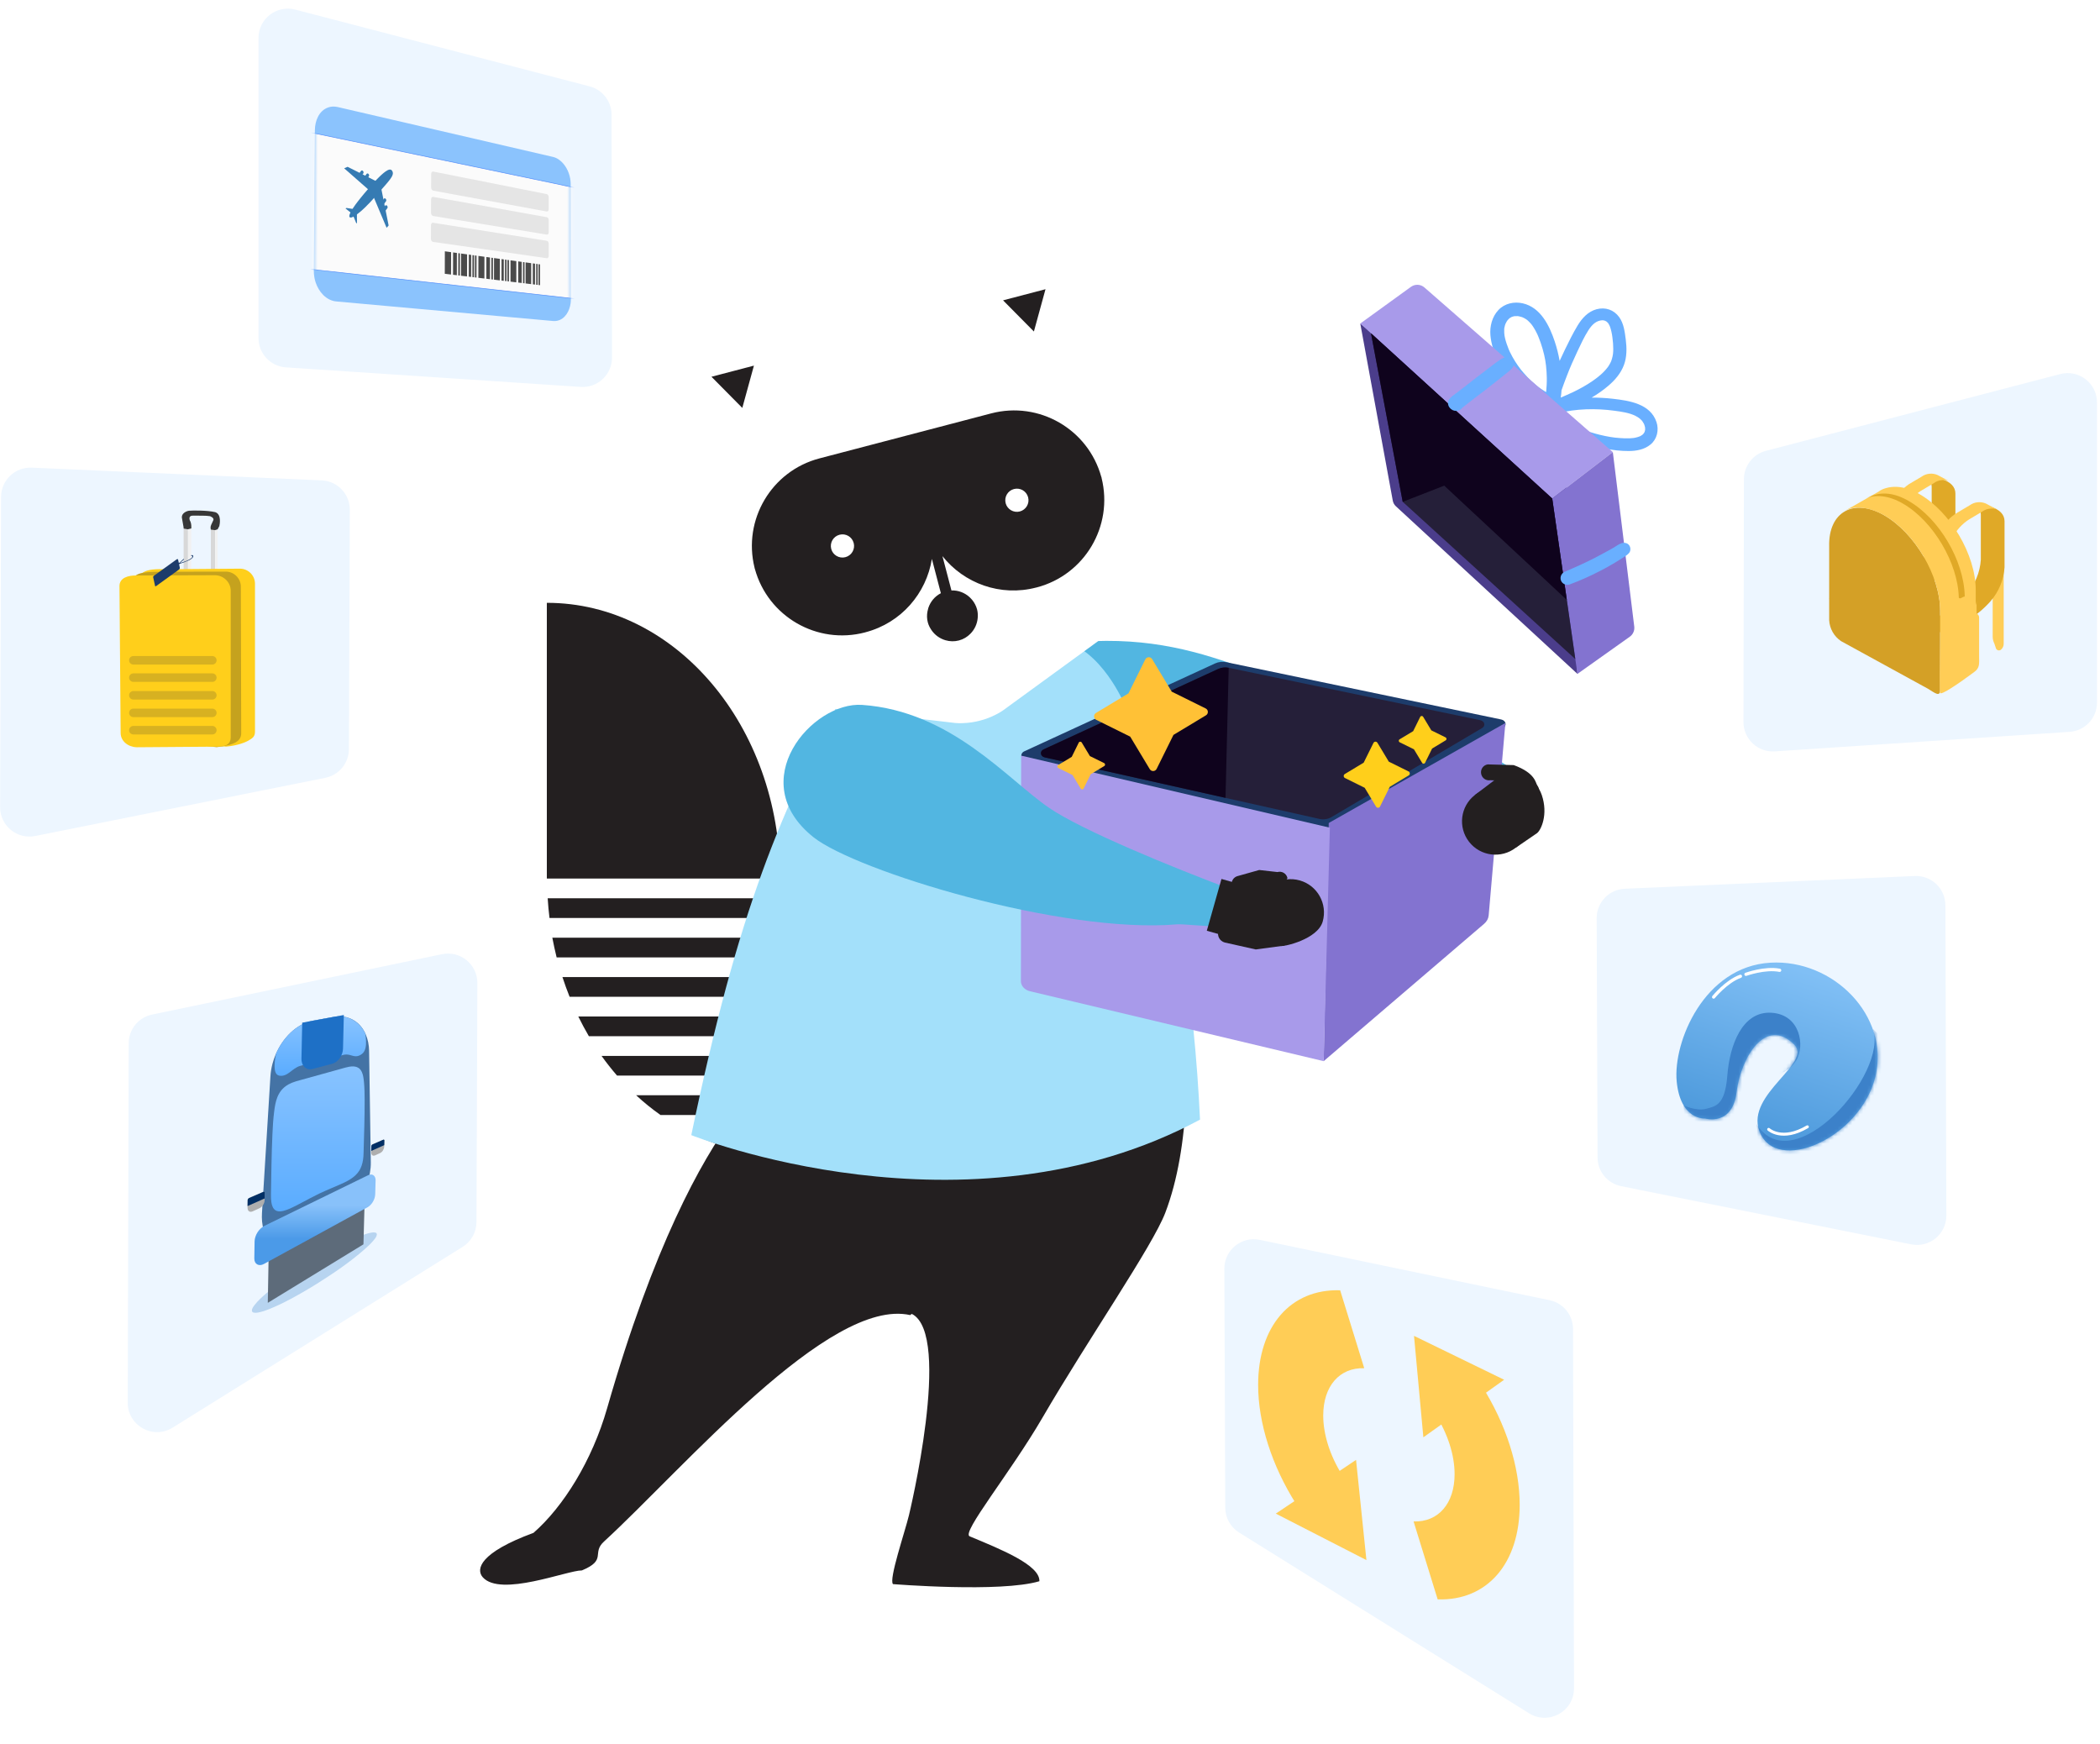 <svg width="572" height="475" viewBox="0 0 572 475" fill="none" xmlns="http://www.w3.org/2000/svg">
<path d="M365.111 191.851H362.697V194.265H365.111V191.851Z" fill="#FFBEBE"/>
<path d="M296.618 205.299C296.618 205.299 380.451 209.64 385.248 208.591C386.318 206.662 417.549 213.244 417.549 213.244C417.549 213.244 393.03 195.817 380.427 194.24C346.67 190.016 330.131 170.977 290.772 175.134L296.618 205.299Z" fill="#52B6E1"/>
<path d="M212.495 314.398C177.398 314.398 148.95 280.767 148.95 239.28H212.495V314.398Z" fill="white"/>
<path d="M148.947 164.181C184.05 164.181 212.493 197.814 212.493 239.28H148.947V164.181Z" fill="#231F20"/>
<path d="M149.179 244.653C149.29 246.465 149.457 248.248 149.673 250.02H212.495V244.653H149.179ZM212.495 255.38H150.442C150.79 257.193 151.178 258.98 151.615 260.753H212.495V255.38ZM212.495 309.032H189.01C196.279 312.466 204.193 314.398 212.495 314.398V309.032ZM212.495 298.302H173.273C175.382 300.266 177.598 302.042 179.903 303.672H212.495V298.302ZM212.495 287.579H163.849C165.18 289.448 166.588 291.223 168.07 292.943H212.495V287.579ZM212.495 266.107H153.198C153.796 267.941 154.447 269.728 155.149 271.485H212.495V266.107ZM212.495 276.851H157.517C158.428 278.686 159.374 280.48 160.395 282.214H212.495V276.851Z" fill="#231F20"/>
<path d="M199.597 303.258C197.728 250.543 216.071 216.739 235.933 183.468C235.933 183.468 236.763 175.224 247.896 174.253L267.097 173.239L286.313 174.253C298.488 174.051 304.628 190.962 304.628 190.962C318.802 229.662 330.844 294.927 317.423 330.247C313.949 339.388 296.324 364.833 283.93 386.142C275.176 401.192 261.793 417.46 264.116 418.425C272.604 421.959 283.297 426.248 283.112 430.654C272.55 433.809 243.242 431.442 243.242 431.442C242.005 430.312 246.502 417.17 247.587 412.664C247.587 412.664 259.484 363.504 248.386 357.859C248.065 357.946 248.03 358.195 247.895 358.165C225.816 353.269 186.111 400.044 164.497 419.867C161.059 423.02 165.424 424.834 158.5 427.712C154.543 427.675 136.327 435.06 131.488 429.563C129.595 427.414 130.581 422.9 145.311 417.484C153.47 410.363 161.297 397.752 165.349 383.61C178.041 339.318 190.939 316.23 199.712 304.305C199.635 303.92 199.597 303.571 199.597 303.258Z" fill="#231F20"/>
<path d="M188.295 309.159C201.086 247.82 212.426 221.008 231.778 185.102C231.778 185.102 241.1 175.324 252.232 174.353L267.098 173.239L286.315 174.253C298.489 174.051 305.888 190.962 305.888 190.962C320.061 229.662 325.432 273.847 326.859 304.939C263.106 339.168 188.295 309.159 188.295 309.159Z" fill="#A3E0FA"/>
<path d="M216.505 191.627L217.954 191.951L259.94 196.881C259.94 196.881 260.449 196.952 261.295 196.966H261.539C261.748 196.957 261.973 196.959 262.209 196.95C263.942 196.901 265.537 196.639 266.943 196.265C268.365 195.898 269.888 195.343 271.422 194.537C271.632 194.428 271.825 194.316 272.011 194.222L272.218 194.104C272.955 193.676 273.363 193.364 273.363 193.364L307.534 168.48L308.636 167.487C318.142 159.567 322.783 146.752 319.487 134.172C318.459 130.249 316.734 126.669 314.482 123.546L285.827 94.541L292.145 71.486L183.812 99.871L200.612 116.87L189.863 156.198C189.432 160.024 189.694 163.987 190.722 167.91C194.018 180.491 204.348 189.384 216.505 191.627Z" fill="white"/>
<path d="M273.215 81.799L281.614 90.287L284.774 78.77L273.215 81.799Z" fill="#231F20"/>
<path d="M193.789 102.61L202.189 111.098L205.353 99.581L193.789 102.61Z" fill="#231F20"/>
<path d="M205.516 154.636L205.529 154.633C202.282 141.567 210.126 128.272 223.197 124.847L269.97 112.592C283.041 109.167 296.389 116.91 299.972 129.887L299.99 129.883L300.027 130.044L300.074 130.204L300.056 130.208C303.297 143.275 295.46 156.562 282.389 159.987L282.269 160.01L282.257 160.013C272.492 162.572 262.593 158.891 256.704 151.468L259.152 160.808C261.015 160.74 262.767 161.433 264.101 162.641C264.336 162.87 264.562 163.105 264.768 163.347C265.383 164.094 265.864 164.969 266.135 165.967C266.341 166.756 266.372 167.525 266.311 168.285C266.172 169.929 265.467 171.441 264.322 172.6C263.483 173.455 262.43 174.108 261.189 174.433C259.933 174.763 258.696 174.71 257.538 174.377C255.978 173.927 254.622 172.955 253.7 171.589C253.273 170.958 252.92 170.272 252.713 169.484C252.451 168.483 252.446 167.484 252.627 166.527C252.685 166.218 252.761 165.902 252.855 165.587C253.421 163.882 254.613 162.417 256.274 161.562L253.827 152.222C252.325 161.582 245.504 169.642 235.739 172.201L235.732 172.203L235.618 172.242C222.544 175.667 209.19 167.932 205.614 154.954L205.6 154.957L205.571 154.793L205.516 154.636Z" fill="#231F20"/>
<path d="M226.41 149.505C226.849 151.181 228.593 152.188 230.267 151.75C231.963 151.306 232.972 149.576 232.533 147.901C232.086 146.193 230.362 145.197 228.666 145.641C226.993 146.08 225.962 147.797 226.41 149.505Z" fill="white"/>
<path d="M273.924 137.055C274.363 138.731 276.103 139.74 277.775 139.301C279.474 138.857 280.482 137.128 280.043 135.452C279.595 133.744 277.873 132.748 276.174 133.193C274.502 133.631 273.477 135.347 273.924 137.055Z" fill="white"/>
<path d="M408.905 195.956L334.048 180.356C333.004 180.138 331.899 180.259 330.959 180.692L278.995 204.625C277.76 205.193 277.986 206.713 279.35 207.02L361.046 225.311C362.269 225.584 363.577 225.39 364.608 224.781L409.437 198.277C410.529 197.632 410.207 196.228 408.905 195.956Z" fill="#1D3C6B"/>
<path d="M403.216 196.156L334.671 181.872C333.716 181.673 332.704 181.782 331.844 182.179L284.261 204.094C283.13 204.615 283.337 206.007 284.586 206.287L359.393 223.036C360.513 223.286 361.71 223.108 362.654 222.55L403.704 198.282C404.703 197.691 404.408 196.405 403.216 196.156Z" fill="#251F39"/>
<path d="M334.673 181.872C333.718 181.673 332.706 181.782 331.846 182.179L284.263 204.094C283.132 204.615 283.339 206.007 284.589 206.287L333.808 217.307L334.673 181.872Z" fill="#0F031D"/>
<g filter="url(#filter0_d_12589_32068)">
<path d="M354 242C354 240.687 353.741 239.386 353.239 238.173C352.736 236.96 352 235.858 351.071 234.929C350.142 234 349.04 233.264 347.827 232.761C346.614 232.259 345.313 232 344 232C342.687 232 341.386 232.259 340.173 232.761C338.96 233.264 337.858 234 336.929 234.929C336 235.858 335.264 236.96 334.761 238.173C334.259 239.386 334 240.687 334 242L344 242H354Z" fill="#D9D9D9"/>
</g>
<path d="M360.539 289.015L404.256 251.598C404.976 250.982 405.412 250.176 405.486 249.321L410.041 196.904L361.923 224.151L360.539 289.015Z" fill="#8373D0"/>
<path d="M278.142 205.802L278.076 267.234C278.076 268.505 279.092 269.622 280.57 269.974L360.545 289.015L362.231 225.426L278.142 205.802Z" fill="#A89AEA"/>
<path fill-rule="evenodd" clip-rule="evenodd" d="M234.816 191.983C259.094 193.668 274.352 212.229 285.752 220.022C294.861 226.253 319.861 236.424 335.013 242.108L332.122 252.333C327.975 252.295 322.005 251.63 320.71 251.743C289.129 254.457 233.095 237.152 221.625 228.058C202.378 212.798 221.243 191.04 234.816 191.983Z" fill="#52B6E1"/>
<path fill-rule="evenodd" clip-rule="evenodd" d="M333.554 254.868L337.547 240.761L332.706 239.391L328.713 253.497L333.554 254.868Z" fill="#231F20"/>
<path d="M354.03 239.789C349.193 238.425 344.18 241.239 342.811 246.061C341.443 250.89 344.03 256.279 348.846 257.642C349.697 257.882 358.91 255.819 360.279 250.998C361.648 246.167 358.841 241.15 354.03 239.789Z" fill="#231F20"/>
<path d="M338.518 239.206C337.203 238.841 335.825 239.615 335.456 240.926L331.861 253.631C331.481 254.937 332.249 256.317 333.566 256.689L342.05 258.59L349.877 257.533L352.813 245.827C353.189 244.51 353.503 243.438 353.503 243.438L338.518 239.206Z" fill="#231F20"/>
<path d="M335.547 241.317C335.874 242.48 337.087 243.155 338.248 242.833L344.921 242.183C344.921 242.183 350.979 240.183 350.65 239.023C350.33 237.857 349.127 237.175 347.957 237.51L342.986 236.949L337.067 238.614C336.265 238.844 335.691 239.494 335.52 240.257C335.444 240.591 335.45 240.954 335.547 241.317Z" fill="#231F20"/>
<path d="M401.716 216.535C405.684 213.451 411.389 214.172 414.471 218.125C417.555 222.085 416.845 227.788 412.895 230.862C408.934 233.937 403.224 233.223 400.144 229.271C397.057 225.31 397.771 219.606 401.716 216.535Z" fill="#231F20"/>
<path d="M411.674 208.994C412.769 207.72 418.462 212.119 419.956 216.535C421.752 221.846 419.748 226.064 418.669 226.904L412.895 230.862C412.895 230.862 412.206 229.983 411.368 228.905L403.254 218.488C402.41 217.41 401.716 216.535 401.716 216.535L411.674 208.994Z" fill="#231F20"/>
<path d="M419.146 214.85C419.349 216.041 415.067 212.585 413.879 212.791L405.949 212.497C404.755 212.708 403.628 211.898 403.428 210.708C403.218 209.518 404.012 208.385 405.212 208.188L412.308 208.378C418.301 210.561 418.235 213.265 418.716 213.881C418.928 214.151 419.078 214.481 419.146 214.85Z" fill="#231F20"/>
<path d="M409.718 89.689C409.718 89.67 409.729 89.518 409.729 89.476C409.738 89.419 409.746 89.362 409.756 89.305C409.798 89.071 409.854 88.838 409.922 88.609C409.941 88.544 410.058 88.226 410.055 88.215C410.152 87.999 410.26 87.79 410.381 87.587C410.414 87.531 410.591 87.286 410.609 87.25C410.722 87.115 410.838 86.983 410.964 86.86C410.98 86.845 411.063 86.77 411.114 86.722C411.172 86.68 411.257 86.615 411.275 86.603C411.399 86.52 411.528 86.447 411.657 86.374C411.661 86.371 411.708 86.35 411.75 86.33C411.816 86.307 411.933 86.264 411.957 86.256C412.069 86.22 412.182 86.188 412.297 86.16C412.352 86.147 412.408 86.135 412.462 86.124C412.507 86.117 412.568 86.108 412.595 86.107C412.834 86.1 413.07 86.091 413.309 86.095C413.359 86.096 413.407 86.099 413.436 86.1C413.529 86.113 413.622 86.128 413.715 86.146C413.952 86.193 414.189 86.253 414.42 86.325C414.508 86.353 414.594 86.383 414.68 86.413C414.699 86.42 414.705 86.421 414.717 86.425C414.728 86.431 414.733 86.433 414.749 86.44C414.943 86.529 415.134 86.623 415.321 86.728C415.453 86.803 415.582 86.883 415.709 86.966C415.727 86.976 415.83 87.049 415.89 87.092C415.933 87.128 416.004 87.186 416.003 87.184C416.097 87.269 416.195 87.35 416.287 87.435C416.473 87.607 416.651 87.785 416.822 87.972C416.887 88.041 416.949 88.112 417.011 88.184C417.025 88.2 417.119 88.314 417.166 88.372C417.215 88.44 417.364 88.64 417.361 88.637C417.435 88.741 417.507 88.846 417.577 88.951C417.7 89.137 417.819 89.326 417.933 89.518C418.18 89.93 418.404 90.355 418.614 90.788C418.67 90.903 418.724 91.019 418.779 91.135C418.798 91.177 418.813 91.209 418.827 91.236C418.93 91.472 419.028 91.712 419.123 91.951C419.311 92.42 419.488 92.894 419.654 93.372C420.02 94.43 420.333 95.508 420.591 96.598C421.05 98.538 421.263 100.535 421.318 102.858C421.348 104.195 421.254 105.519 421.143 106.792C420.971 106.689 420.796 106.595 420.626 106.489C420.192 106.216 419.767 105.931 419.349 105.633C419.31 105.605 418.83 105.244 419.2 105.528C419.128 105.473 419.056 105.417 418.985 105.363C418.77 105.197 418.559 105.028 418.349 104.854C417.559 104.203 416.807 103.503 416.098 102.764C415.743 102.393 415.399 102.013 415.067 101.622C414.89 101.416 414.716 101.209 414.54 101.002C414.452 100.896 414.364 100.787 414.275 100.681C413.138 99.221 412.143 97.655 411.334 95.99C411.268 95.855 411.209 95.716 411.141 95.582C411.135 95.57 411.132 95.564 411.127 95.555C411.043 95.364 410.962 95.17 410.883 94.976C410.706 94.537 410.541 94.093 410.391 93.644C410.036 92.591 409.785 91.645 409.726 90.683C409.705 90.35 409.717 90.022 409.718 89.689ZM430.644 116.726C428.228 115.643 426.003 114.263 423.992 112.591C424.102 112.584 424.213 112.566 424.322 112.539C429.274 111.306 434.638 111.177 439.683 111.858C441.639 112.122 443.809 112.414 445.499 113.279C445.906 113.487 446.335 113.745 446.61 113.974C446.79 114.124 446.963 114.284 447.123 114.455C447.184 114.521 447.245 114.589 447.302 114.659C447.31 114.671 447.32 114.686 447.343 114.719C447.491 114.932 447.617 115.154 447.747 115.378C447.756 115.393 447.795 115.473 447.814 115.511C447.848 115.594 447.88 115.679 447.908 115.762C447.972 115.95 448.021 116.139 448.066 116.332C448.071 116.353 448.075 116.368 448.078 116.381C448.087 116.462 448.096 116.544 448.1 116.624C448.107 116.762 448.103 116.898 448.101 117.036C448.101 117.054 448.101 117.061 448.102 117.073C448.07 117.248 448.027 117.421 447.972 117.591C447.959 117.623 447.947 117.656 447.938 117.671C447.884 117.766 447.829 117.862 447.776 117.957C447.773 117.963 447.751 117.995 447.729 118.027C447.69 118.073 447.631 118.145 447.614 118.161C447.525 118.253 447.434 118.343 447.341 118.431C447.393 118.382 447.604 118.258 447.328 118.44C447.178 118.539 447.027 118.634 446.87 118.725C446.848 118.738 446.751 118.788 446.699 118.815C446.673 118.827 446.65 118.837 446.644 118.84C446.444 118.914 446.242 118.986 446.038 119.049C445.829 119.112 445.617 119.165 445.403 119.212C445.35 119.223 445.016 119.277 444.961 119.289C444.601 119.332 444.24 119.364 443.878 119.377C442.969 119.412 442.055 119.366 441.148 119.301C440.105 119.224 439.593 119.165 438.571 119C437.625 118.847 436.691 118.645 435.759 118.42C433.99 117.993 432.215 117.43 430.644 116.726ZM433.758 103.78C432.086 104.934 430.303 105.913 428.474 106.795C427.367 107.328 426.227 107.799 425.114 108.284C425.219 107.63 425.29 106.964 425.332 106.294C425.354 106.229 425.374 106.166 425.397 106.1C425.818 104.893 426.269 103.695 426.727 102.502C427.611 100.195 428.598 97.933 429.657 95.702C430.579 93.755 431.493 91.754 432.657 89.937C433.089 89.263 433.657 88.532 434.27 88.056C434.596 87.803 434.992 87.58 435.259 87.479C435.681 87.32 436.06 87.24 436.345 87.232C436.468 87.229 436.595 87.231 436.718 87.242C436.731 87.246 436.755 87.251 436.798 87.26C436.86 87.274 437.199 87.375 437.191 87.361C437.296 87.416 437.597 87.599 437.582 87.573C437.714 87.681 437.836 87.802 437.953 87.926C437.975 87.949 437.988 87.961 437.996 87.967C438.009 87.986 438.017 87.999 438.034 88.026C438.078 88.094 438.124 88.161 438.167 88.23C438.254 88.37 438.33 88.515 438.403 88.662C438.408 88.686 438.526 88.958 438.547 89.018C438.612 89.206 438.673 89.395 438.728 89.586C438.857 90.025 438.957 90.473 439.039 90.924C439.06 91.035 439.078 91.147 439.098 91.259C439.098 91.261 439.106 91.311 439.113 91.356C439.125 91.43 439.151 91.605 439.154 91.629C439.168 91.73 439.182 91.832 439.195 91.933C439.331 92.954 439.425 93.983 439.42 95.013C439.416 96.085 439.358 96.698 439.06 97.734C438.898 98.3 438.823 98.485 438.563 98.972C438.455 99.175 438.338 99.373 438.215 99.566C438.177 99.625 437.961 99.943 437.967 99.943C436.786 101.534 435.266 102.74 433.758 103.78ZM405.959 91.295C406.168 93.783 407.012 96.15 408.038 98.409C408.887 100.278 409.958 102.03 411.211 103.656C413.546 106.691 416.628 109.177 420.022 110.959C420.001 111.14 420.035 111.33 420.152 111.515C422.708 115.534 426.693 118.464 431.057 120.272C435.008 121.908 439.313 122.839 443.603 122.839C445.734 122.838 447.924 122.439 449.6 121.043C451.362 119.575 451.91 117.117 451.203 114.974C449.552 109.973 443.79 109.116 439.266 108.602C437.347 108.384 435.435 108.287 433.527 108.289C435.146 107.338 436.686 106.268 438.118 105.038C439.924 103.485 441.486 101.663 442.33 99.41C443.147 97.224 443.118 94.774 442.828 92.49C442.565 90.433 442.295 88.122 441.05 86.388C439.602 84.372 437.275 83.583 434.88 84.222C432.537 84.846 430.882 86.703 429.678 88.711C428.442 90.776 427.359 92.953 426.307 95.117C425.796 96.168 425.301 97.228 424.816 98.292C424.5 96.508 424.055 94.74 423.491 93.038C422.061 88.728 419.67 83.752 414.813 82.623C412.417 82.067 409.823 82.628 408.112 84.465C406.422 86.277 405.756 88.863 405.959 91.295Z" fill="#69AFFF"/>
<path d="M370.512 88.113L379.366 136.349C379.475 136.941 379.772 137.481 380.214 137.888L429.672 183.539L426.67 132.815L370.512 88.113Z" fill="#4B3D8B"/>
<path d="M384.315 78.123L370.51 88.113L422.797 135.78L439.305 123.129L387.984 78.291C386.95 77.388 385.428 77.317 384.315 78.123Z" fill="#A89AEA"/>
<path d="M422.797 135.78L429.668 183.539L443.92 173.416C444.804 172.789 445.271 171.728 445.14 170.653L439.304 123.13L422.797 135.78Z" fill="#8373D0"/>
<path d="M373.438 90.783L382.072 136.678L429.089 179.504L422.797 135.78L373.438 90.783Z" fill="#251F39"/>
<path d="M426.768 163.388L422.795 135.781L373.436 90.783L382.07 136.679L393.385 132.267L426.768 163.388Z" fill="#0F031D"/>
<path d="M394.639 108.904C395.119 108.133 395.904 107.644 396.63 107.093C397.235 106.634 397.841 106.177 398.445 105.715C399.685 104.768 400.902 103.795 402.129 102.835C403.325 101.899 404.541 100.988 405.757 100.074C407.046 99.104 408.327 97.99 409.819 97.308C410.539 96.978 411.637 97.417 412.043 98.043C412.516 98.776 412.434 99.588 411.904 100.248C411.452 100.81 410.786 101.282 410.222 101.746C409.592 102.266 408.946 102.768 408.307 103.277C407.146 104.198 405.991 105.127 404.811 106.027C403.663 106.904 402.515 107.779 401.368 108.655C400.762 109.116 400.168 109.59 399.57 110.06C399.301 110.271 399.033 110.482 398.763 110.694C398.621 110.806 398.483 110.932 398.332 111.034C397.509 112.169 395.771 112.23 394.859 111.036C394.837 111.006 394.814 110.977 394.792 110.947C394.367 110.389 394.271 109.494 394.639 108.904Z" fill="#69AFFF"/>
<path d="M426.215 155.724C428.88 154.591 431.531 153.395 434.112 152.083C435.372 151.443 436.608 150.763 437.85 150.091C438.445 149.769 438.889 149.521 439.521 149.158C440.211 148.76 440.961 148.154 441.723 147.935C442.473 147.718 443.269 147.854 443.756 148.516C444.2 149.118 444.211 150.052 443.71 150.63C443.187 151.234 442.46 151.626 441.792 152.054C441.153 152.465 440.509 152.867 439.86 153.261C438.514 154.078 437.125 154.827 435.726 155.55C433.126 156.893 430.474 158.089 427.73 159.104C426.959 159.473 425.931 159.244 425.411 158.539C424.699 157.573 425.122 156.19 426.215 155.724Z" fill="#69AFFF"/>
<path fill-rule="evenodd" clip-rule="evenodd" d="M160.602 23.524C164.119 24.441 166.576 27.615 166.583 31.25L166.703 97.382C166.711 102.014 162.795 105.685 158.173 105.379L77.878 100.055C73.675 99.776 70.407 96.285 70.407 92.072V10.354C70.407 5.116 75.358 1.291 80.426 2.613L160.602 23.524Z" fill="#EDF6FF"/>
<path fill-rule="evenodd" clip-rule="evenodd" d="M155.442 50.16C155.458 60.612 155.473 71.064 155.489 81.516C155.49 81.888 155.467 82.261 155.417 82.63C155.149 84.615 153.974 86.927 151.712 87.374C151.371 87.442 151.019 87.459 150.672 87.428C130.988 85.653 111.304 83.878 91.621 82.103C88.77 81.846 86.787 79.356 85.982 76.938C85.83 76.483 85.713 76.017 85.63 75.546C85.528 74.962 85.479 74.369 85.483 73.777C85.578 60.996 85.674 48.213 85.769 35.432C85.787 33.014 86.826 30.113 89.457 29.242C89.801 29.128 90.161 29.057 90.523 29.031C91.011 28.996 91.502 29.041 91.976 29.15C111.529 33.681 131.082 38.211 150.634 42.741C151.733 42.996 152.667 43.69 153.378 44.504C154.74 46.064 155.439 48.146 155.442 50.16Z" fill="#8BC3FD"/>
<mask id="mask0_12589_32068" style="mask-type:luminance" maskUnits="userSpaceOnUse" x="85" y="29" width="71" height="59">
<path d="M155.442 50.16C155.458 60.612 155.473 71.064 155.489 81.516C155.49 81.888 155.467 82.261 155.417 82.63C155.149 84.615 153.974 86.927 151.712 87.374C151.371 87.442 151.019 87.459 150.672 87.428C130.988 85.653 111.304 83.878 91.621 82.103C88.77 81.846 86.787 79.356 85.982 76.938C85.83 76.483 85.713 76.017 85.63 75.546C85.528 74.962 85.479 74.369 85.483 73.777C85.578 60.996 85.674 48.213 85.769 35.432C85.787 33.014 86.826 30.113 89.457 29.242C89.801 29.128 90.161 29.057 90.523 29.031C91.011 28.996 91.502 29.041 91.976 29.15C111.529 33.681 131.082 38.211 150.634 42.741C151.733 42.996 152.667 43.69 153.378 44.504C154.74 46.064 155.439 48.146 155.442 50.16Z" fill="white"/>
</mask>
<g mask="url(#mask0_12589_32068)">
<path fill-rule="evenodd" clip-rule="evenodd" d="M178.135 55.533C178.149 62.603 178.164 69.673 178.178 76.743C178.181 77.938 177.492 78.838 176.88 79.413C175.409 80.791 173.564 81.277 171.862 81.365C167.16 81.607 162.452 81.758 157.749 81.431C155.531 81.276 153.313 80.982 151.098 80.735C147.222 80.302 143.347 79.87 139.471 79.438C128.892 78.258 118.312 77.079 107.732 75.9C102.334 75.298 96.936 74.696 91.537 74.095C91.524 74.093 86.741 73.56 86.74 73.559C85.872 73.472 85.005 73.331 84.134 73.324C81.58 73.304 79.106 73.957 76.673 75.117C76.454 75.222 76.231 75.309 76.006 75.376C74.836 75.726 73.204 75.526 72.741 73.521C72.666 73.196 72.63 72.851 72.625 72.506C72.498 64.596 72.371 56.686 72.244 48.775C72.225 47.644 72.464 46.51 72.75 45.478C73.38 43.201 74.39 40.937 75.756 39.549C77.279 38.004 78.971 36.845 80.787 36.368C81.843 36.091 82.924 36.023 83.996 36.057C84.837 36.085 88.381 36.857 89.406 37.071C94.066 38.045 98.726 39.019 103.385 39.993C115.421 42.509 127.456 45.026 139.492 47.542C143.351 48.349 147.21 49.156 151.07 49.963C153.246 50.418 155.429 50.953 157.617 51.26C162.3 51.919 167.006 51.808 171.7 51.584C173.386 51.504 175.241 51.751 176.761 52.959C177.401 53.468 178.133 54.32 178.135 55.533Z" fill="#FBFBFB" stroke="#558EF9" stroke-width="0.16" stroke-miterlimit="1.5" stroke-linecap="round" stroke-linejoin="round"/>
</g>
<path fill-rule="evenodd" clip-rule="evenodd" d="M149.448 53.648C149.449 54.772 149.449 55.895 149.45 57.019C149.451 57.304 149.273 57.666 148.934 57.605C138.627 55.711 128.32 53.82 118.013 51.928C117.636 51.858 117.426 51.421 117.428 51.071C117.432 49.835 117.436 48.599 117.441 47.363C117.442 47.038 117.655 46.657 118.031 46.731C128.331 48.776 138.631 50.82 148.931 52.865C149.269 52.932 149.448 53.336 149.448 53.648Z" fill="#E5E5E5"/>
<path fill-rule="evenodd" clip-rule="evenodd" d="M149.456 59.924C149.456 61.048 149.457 62.173 149.458 63.298C149.458 63.584 149.281 63.95 148.941 63.894C138.625 62.204 128.309 60.515 117.992 58.826C117.614 58.764 117.405 58.329 117.406 57.981C117.411 56.742 117.415 55.505 117.42 54.267C117.421 53.942 117.633 53.556 118.01 53.623C128.319 55.466 138.629 57.308 148.938 59.15C149.278 59.211 149.456 59.613 149.456 59.924Z" fill="#E5E5E5"/>
<path fill-rule="evenodd" clip-rule="evenodd" d="M149.455 66.339C149.456 67.466 149.457 68.591 149.457 69.718C149.457 70.004 149.281 70.374 148.94 70.325C138.615 68.843 128.289 67.361 117.963 65.88C117.584 65.826 117.376 65.392 117.377 65.045C117.382 63.806 117.385 62.566 117.39 61.327C117.391 61.001 117.603 60.611 117.981 60.67C128.3 62.305 138.618 63.941 148.937 65.576C149.278 65.63 149.455 66.031 149.455 66.339Z" fill="#E5E5E5"/>
<path fill-rule="evenodd" clip-rule="evenodd" d="M122.871 68.678C122.865 70.708 122.859 72.738 122.853 74.768C122.286 74.701 121.719 74.632 121.152 74.565C121.159 72.525 121.165 70.484 121.171 68.444C121.737 68.522 122.304 68.6 122.871 68.678Z" fill="#4A4A4A"/>
<path fill-rule="evenodd" clip-rule="evenodd" d="M131.95 69.925C131.947 71.902 131.944 73.879 131.94 75.855C131.394 75.79 130.846 75.724 130.299 75.659C130.303 73.673 130.307 71.686 130.311 69.7C130.857 69.775 131.403 69.85 131.95 69.925Z" fill="#4A4A4A"/>
<path fill-rule="evenodd" clip-rule="evenodd" d="M140.639 71.12C140.638 73.045 140.638 74.971 140.636 76.896C140.109 76.833 139.581 76.77 139.054 76.706C139.055 74.772 139.056 72.837 139.058 70.902C139.585 70.974 140.112 71.046 140.639 71.12Z" fill="#4A4A4A"/>
<path fill-rule="evenodd" clip-rule="evenodd" d="M124.448 68.895C124.443 70.916 124.438 72.937 124.432 74.957C124.088 74.916 123.743 74.875 123.398 74.833C123.403 72.807 123.409 70.78 123.414 68.753C123.759 68.8 124.103 68.848 124.448 68.895Z" fill="#4A4A4A"/>
<path fill-rule="evenodd" clip-rule="evenodd" d="M133.473 70.135C133.471 72.103 133.468 74.071 133.465 76.038C133.132 75.998 132.799 75.959 132.467 75.919C132.47 73.945 132.473 71.972 132.476 69.998C132.808 70.043 133.141 70.089 133.473 70.135Z" fill="#4A4A4A"/>
<path fill-rule="evenodd" clip-rule="evenodd" d="M142.11 71.321C142.109 73.238 142.108 75.155 142.108 77.072C141.787 77.034 141.466 76.995 141.146 76.957C141.147 75.034 141.148 73.112 141.148 71.189C141.469 71.233 141.79 71.277 142.11 71.321Z" fill="#4A4A4A"/>
<path fill-rule="evenodd" clip-rule="evenodd" d="M127.225 69.276C127.22 71.281 127.216 73.285 127.211 75.289C126.666 75.225 126.119 75.159 125.574 75.094C125.579 73.08 125.584 71.066 125.589 69.052C126.134 69.126 126.679 69.202 127.225 69.276Z" fill="#4A4A4A"/>
<path fill-rule="evenodd" clip-rule="evenodd" d="M136.145 70.502C136.143 72.454 136.141 74.406 136.139 76.359C135.613 76.296 135.086 76.232 134.56 76.17C134.562 74.208 134.564 72.247 134.567 70.286C135.094 70.358 135.619 70.43 136.145 70.502Z" fill="#4A4A4A"/>
<path fill-rule="evenodd" clip-rule="evenodd" d="M144.685 71.677C144.685 73.578 144.686 75.48 144.686 77.382C144.178 77.321 143.67 77.26 143.162 77.199C143.163 75.289 143.163 73.378 143.163 71.467C143.671 71.537 144.178 71.606 144.685 71.677Z" fill="#4A4A4A"/>
<path fill-rule="evenodd" clip-rule="evenodd" d="M128.337 69.43C128.332 71.427 128.329 73.425 128.324 75.423C128.112 75.398 127.9 75.372 127.687 75.347C127.691 73.345 127.696 71.344 127.7 69.341C127.912 69.371 128.125 69.4 128.337 69.43Z" fill="#4A4A4A"/>
<path fill-rule="evenodd" clip-rule="evenodd" d="M137.22 70.65C137.219 72.596 137.216 74.542 137.215 76.487C137.009 76.462 136.804 76.438 136.6 76.413C136.601 74.464 136.603 72.515 136.606 70.566C136.81 70.593 137.015 70.622 137.22 70.65Z" fill="#4A4A4A"/>
<path fill-rule="evenodd" clip-rule="evenodd" d="M145.723 71.818C145.724 73.714 145.724 75.609 145.724 77.506C145.527 77.482 145.329 77.458 145.131 77.434C145.131 75.535 145.131 73.636 145.131 71.737C145.328 71.764 145.526 71.791 145.723 71.818Z" fill="#4A4A4A"/>
<path fill-rule="evenodd" clip-rule="evenodd" d="M129.121 69.537C129.117 71.531 129.113 73.524 129.109 75.517C128.966 75.5 128.822 75.483 128.678 75.466C128.683 73.47 128.686 71.474 128.691 69.478C128.834 69.498 128.978 69.518 129.121 69.537Z" fill="#4A4A4A"/>
<path fill-rule="evenodd" clip-rule="evenodd" d="M137.982 70.754C137.98 72.695 137.978 74.636 137.976 76.578C137.838 76.562 137.699 76.544 137.561 76.528C137.563 74.584 137.564 72.641 137.567 70.697C137.705 70.716 137.843 70.735 137.982 70.754Z" fill="#4A4A4A"/>
<path fill-rule="evenodd" clip-rule="evenodd" d="M146.454 71.919C146.455 73.81 146.455 75.702 146.456 77.593C146.322 77.578 146.188 77.561 146.056 77.546C146.055 75.652 146.054 73.758 146.054 71.864C146.188 71.883 146.321 71.901 146.454 71.919Z" fill="#4A4A4A"/>
<path fill-rule="evenodd" clip-rule="evenodd" d="M129.8 69.63C129.796 71.62 129.793 73.609 129.789 75.599C129.646 75.581 129.502 75.564 129.36 75.547C129.363 73.555 129.367 71.563 129.372 69.571C129.514 69.591 129.658 69.611 129.8 69.63Z" fill="#4A4A4A"/>
<path fill-rule="evenodd" clip-rule="evenodd" d="M138.631 70.844C138.63 72.781 138.628 74.719 138.627 76.656C138.489 76.64 138.351 76.624 138.212 76.606C138.214 74.667 138.215 72.727 138.217 70.787C138.355 70.806 138.493 70.825 138.631 70.844Z" fill="#4A4A4A"/>
<path fill-rule="evenodd" clip-rule="evenodd" d="M147.089 72.006C147.09 73.894 147.09 75.781 147.091 77.669C146.958 77.653 146.825 77.637 146.691 77.621C146.691 75.731 146.69 73.841 146.69 71.95C146.823 71.969 146.955 71.987 147.089 72.006Z" fill="#4A4A4A"/>
<path fill-rule="evenodd" clip-rule="evenodd" d="M125.277 69.009C125.272 71.025 125.266 73.04 125.261 75.057C125.115 75.039 124.97 75.022 124.824 75.004C124.829 72.985 124.834 70.968 124.839 68.949C124.985 68.968 125.131 68.989 125.277 69.009Z" fill="#4A4A4A"/>
<path fill-rule="evenodd" clip-rule="evenodd" d="M134.264 70.244C134.262 72.207 134.259 74.17 134.257 76.133C134.116 76.117 133.975 76.1 133.835 76.083C133.837 74.118 133.84 72.152 133.843 70.186C133.983 70.205 134.124 70.225 134.264 70.244Z" fill="#4A4A4A"/>
<path fill-rule="evenodd" clip-rule="evenodd" d="M142.871 71.427C142.87 73.34 142.87 75.252 142.87 77.164C142.734 77.148 142.599 77.132 142.464 77.115C142.464 75.201 142.464 73.286 142.464 71.371C142.6 71.39 142.735 71.408 142.871 71.427Z" fill="#4A4A4A"/>
<path fill-rule="evenodd" clip-rule="evenodd" d="M106.733 46.415C106.872 46.593 106.984 46.803 107.009 47.062C107.075 47.74 106.486 48.546 105.985 49.185C105.865 49.339 105.741 49.492 105.616 49.642C105.458 49.833 105.297 50.023 105.135 50.212C104.93 50.449 104.724 50.686 104.517 50.922C104.232 51.246 103.946 51.569 103.661 51.893C103.215 52.399 102.769 52.907 102.326 53.416C101.404 54.48 100.444 55.518 99.431 56.496C98.731 57.172 98 57.831 97.226 58.396C97.105 58.484 96.983 58.57 96.86 58.652C96.764 58.716 96.668 58.778 96.57 58.836C96.497 58.88 96.423 58.923 96.349 58.963C95.983 59.16 95.431 59.403 95.222 59.122C95.025 58.858 95.25 58.328 95.427 57.958C95.473 57.863 95.522 57.766 95.573 57.672C96.269 56.374 97.252 55.124 98.199 53.941C98.542 53.513 98.891 53.088 99.244 52.666C99.694 52.13 100.15 51.599 100.61 51.072C100.95 50.683 101.294 50.296 101.643 49.914C101.921 49.609 102.202 49.306 102.489 49.006C102.716 48.769 102.947 48.534 103.18 48.302C103.365 48.119 103.552 47.94 103.742 47.763C103.892 47.624 104.043 47.488 104.196 47.355C104.316 47.252 104.437 47.151 104.559 47.052C105.138 46.587 106.001 45.968 106.532 46.245C106.612 46.286 106.678 46.346 106.733 46.415Z" fill="#367BB3"/>
<path fill-rule="evenodd" clip-rule="evenodd" d="M93.745 45.841C96.242 48.044 98.745 50.239 101.255 52.427C102.599 55.634 103.948 58.838 105.302 62.04C105.486 61.833 105.67 61.626 105.855 61.418C105.087 57.581 104.322 53.742 103.559 49.903C100.594 48.42 97.632 46.929 94.674 45.432C94.364 45.568 94.055 45.705 93.745 45.841Z" fill="#367BB3"/>
<path fill-rule="evenodd" clip-rule="evenodd" d="M94.105 56.767C94.742 57.278 95.381 57.788 96.019 58.299C96.369 59.154 96.718 60.008 97.068 60.863C97.123 60.8 97.179 60.737 97.235 60.675C97.226 59.477 97.216 58.28 97.206 57.082C96.263 56.934 95.32 56.786 94.376 56.637C94.286 56.68 94.195 56.724 94.105 56.767Z" fill="#367BB3"/>
<path fill-rule="evenodd" clip-rule="evenodd" d="M98.932 47.267C98.698 47.575 98.465 47.885 98.231 48.193C98.216 48.214 98.197 48.234 98.176 48.251C98.097 48.316 97.879 48.389 97.69 48.158C97.503 47.929 97.537 47.692 97.589 47.563C97.603 47.53 97.621 47.499 97.642 47.471C97.876 47.163 98.11 46.854 98.344 46.545C98.36 46.524 98.378 46.505 98.399 46.488C98.478 46.423 98.696 46.351 98.884 46.583C99.07 46.81 99.037 47.046 98.984 47.175C98.97 47.208 98.953 47.24 98.932 47.267Z" fill="#367BB3"/>
<path fill-rule="evenodd" clip-rule="evenodd" d="M100.445 48.076C100.212 48.384 99.98 48.691 99.748 48.999C99.732 49.02 99.713 49.04 99.692 49.057C99.614 49.121 99.398 49.195 99.209 48.965C99.023 48.738 99.057 48.501 99.11 48.373C99.123 48.34 99.14 48.309 99.161 48.281C99.394 47.973 99.627 47.666 99.86 47.358C99.875 47.337 99.894 47.317 99.915 47.3C99.993 47.236 100.21 47.164 100.397 47.394C100.582 47.621 100.549 47.856 100.497 47.984C100.483 48.017 100.466 48.048 100.445 48.076Z" fill="#367BB3"/>
<path fill-rule="evenodd" clip-rule="evenodd" d="M105.126 54.84C104.897 55.148 104.669 55.455 104.44 55.763C104.425 55.784 104.407 55.804 104.386 55.822C104.311 55.885 104.098 55.966 103.91 55.74C103.725 55.516 103.761 55.282 103.811 55.156C103.825 55.123 103.842 55.092 103.863 55.064C104.092 54.756 104.32 54.448 104.549 54.14C104.565 54.119 104.583 54.099 104.604 54.082C104.679 54.019 104.892 53.94 105.079 54.167C105.262 54.39 105.227 54.623 105.176 54.748C105.163 54.781 105.147 54.812 105.126 54.84Z" fill="#367BB3"/>
<path fill-rule="evenodd" clip-rule="evenodd" d="M105.491 56.718C105.262 57.027 105.034 57.335 104.806 57.644C104.79 57.666 104.772 57.685 104.752 57.703C104.677 57.766 104.464 57.849 104.276 57.623C104.091 57.4 104.127 57.165 104.178 57.04C104.191 57.007 104.208 56.976 104.228 56.947C104.458 56.639 104.686 56.33 104.914 56.021C104.93 56 104.948 55.981 104.969 55.963C105.044 55.9 105.256 55.819 105.443 56.045C105.627 56.267 105.591 56.5 105.541 56.626C105.528 56.659 105.511 56.69 105.491 56.718Z" fill="#367BB3"/>
<path fill-rule="evenodd" clip-rule="evenodd" d="M480.991 122.789C477.474 123.707 475.017 126.881 475.01 130.516L474.89 196.648C474.882 201.28 478.798 204.951 483.42 204.645L563.715 199.321C567.919 199.042 571.186 195.551 571.186 191.338V109.62C571.186 104.382 566.235 100.557 561.167 101.879L480.991 122.789Z" fill="#EDF6FF"/>
<path d="M528.923 130.52C531.23 131.205 532.615 132.576 532.615 134.403V146.741C532.393 150.207 531.013 153.503 528.692 156.107C525.126 160.071 520.477 162.927 515.307 164.332C511.807 165.489 508.048 165.647 504.461 164.789L498 162.961C501.587 163.821 505.346 163.663 508.846 162.504C514.055 161.189 518.728 158.317 522.23 154.279C524.552 151.674 525.932 148.379 526.153 144.912V132.575C526.114 131.621 525.7 130.719 525 130.063C526.325 129.96 527.658 130.115 528.923 130.52Z" fill="#E0A927"/>
<path d="M519.923 131.89L523.385 129.834C524.011 129.384 524.745 129.104 525.515 129.024C526.285 128.944 527.062 129.066 527.769 129.377L530.769 130.976C530.253 130.789 529.702 130.712 529.154 130.748C528.23 130.775 527.34 131.095 526.615 131.662L523.154 133.718C521.301 134.918 519.791 136.57 518.769 138.515L515.538 136.688C516.625 134.788 518.122 133.15 519.923 131.89Z" fill="#FFCD56"/>
<path d="M543.231 175.297C542.942 174.729 542.785 174.105 542.769 173.47V149.71L544.384 150.624L545.769 151.538V175.297C545.778 175.598 545.72 175.896 545.6 176.172C545.481 176.449 545.302 176.696 545.077 176.897C544.979 176.991 544.86 177.062 544.73 177.102C544.599 177.143 544.461 177.153 544.326 177.13C544.191 177.108 544.064 177.055 543.953 176.975C543.843 176.895 543.754 176.79 543.692 176.669L543.231 175.297Z" fill="#FFCD56"/>
<path d="M542.308 138.059C544.616 138.744 546 140.115 546 141.942V154.507C545.779 157.974 544.398 161.27 542.077 163.874C538.511 167.838 533.862 170.694 528.692 172.099C525.192 173.255 521.433 173.414 517.846 172.556L511.385 170.5C514.972 171.36 518.731 171.201 522.231 170.043C527.44 168.727 532.114 165.856 535.616 161.818C537.937 159.213 539.318 155.918 539.539 152.451V140.114C539.5 139.16 539.086 138.258 538.385 137.601C539.705 137.627 541.018 137.78 542.308 138.059Z" fill="#E0A927"/>
<path d="M533.077 139.658L536.539 137.602C537.165 137.151 537.9 136.872 538.669 136.792C539.439 136.712 540.216 136.833 540.923 137.145L543.924 138.744C543.411 138.54 542.857 138.462 542.308 138.516C541.385 138.543 540.495 138.863 539.77 139.43L536.308 141.486C534.455 142.686 532.945 144.339 531.923 146.284L528.693 144.456C529.648 142.466 531.173 140.798 533.077 139.658Z" fill="#FFCD56"/>
<path d="M513.231 140.344C521.538 145.141 528.461 156.793 528.461 166.388V187.863C528.461 189.919 527.077 188.777 525.23 187.635L501.461 174.612C500.515 173.971 499.732 173.121 499.171 172.131C498.611 171.14 498.289 170.035 498.23 168.901V148.796C498 139.43 504.923 135.545 513.231 140.344Z" fill="#D4A026"/>
<path d="M528.461 185.807V166.388C528.461 156.793 521.538 145.141 513.23 140.343C509.076 138.059 505.153 137.602 502.384 139.201L511.615 133.947C511.967 133.668 512.355 133.438 512.769 133.261C515.538 132.119 519 132.347 522.923 134.632C531.23 139.43 538.153 151.081 538.153 160.676V180.095C538.172 180.485 538.098 180.874 537.938 181.231C537.777 181.588 537.535 181.903 537.23 182.151" fill="#FFCD56"/>
<path d="M509.769 135.09C512.538 133.948 516 134.176 519.923 136.461C528.231 141.258 534.923 152.681 535.154 162.277C535.154 162.504 535.154 162.504 534.924 162.504L534 162.961C533.77 162.961 533.539 162.961 533.539 162.733C533.309 153.367 526.616 141.944 518.308 137.146C514.385 134.861 510.693 134.633 508.154 135.775L509.769 135.09Z" fill="#E0A927"/>
<path d="M528.461 164.331L528.231 162.275C528.923 172.327 538.154 168.216 538.385 163.646V167.072C538.597 167.179 538.774 167.343 538.896 167.545C539.019 167.747 539.081 167.979 539.077 168.215V178.725C539.077 180.781 539.307 181.923 537.692 183.065C533.077 186.492 528.923 189.234 528.462 188.777C528.231 188.777 528.462 178.268 528.462 178.039C528.692 170.728 528.461 164.331 528.461 164.331Z" fill="#FFCD56"/>
<path fill-rule="evenodd" clip-rule="evenodd" d="M87.631 130.835C91.92 131.023 95.296 134.563 95.281 138.857L95.04 204.027C95.026 207.828 92.34 211.094 88.614 211.841L9.604 227.688C4.642 228.683 0.015 224.88 0.03 219.82L0.292 135.336C0.306 130.79 4.101 127.169 8.643 127.369L87.631 130.835Z" fill="#EDF6FF"/>
<path d="M58.583 144.385V177.03L57.426 176.369V143.724" fill="#D8D8D8"/>
<path d="M59.277 144.165V176.589L58.583 177.03V144.385" fill="#F1F1F1"/>
<path d="M51.178 143.894V173.059L52.103 172.665V143.697" fill="#F1F1F1"/>
<path d="M51.177 143.894V173.059L50.02 172.666V143.5" fill="#D8D8D8"/>
<path d="M51.512 139.102C50.903 139.164 49.483 139.71 49.529 140.913C49.539 141.191 50.001 143.364 50.022 143.74V143.961L51.179 144.156L52.104 143.923C52.104 143.923 52.237 142.548 51.709 141.742C51.728 141.724 51.115 140.392 52.623 140.433C54.616 140.488 55.971 140.38 57.201 140.584C57.201 140.584 58.372 141.001 58.116 141.653C57.952 142.07 57.54 142.828 57.416 143.248C57.325 143.554 57.352 143.885 57.414 144.235L58.582 144.385C58.583 144.385 58.583 144.385 58.583 144.385L59.275 144.16C59.275 144.16 59.616 143.485 59.74 143.282C59.858 142.774 60.39 140.07 58.619 139.486C56.41 138.963 52.372 139.014 51.512 139.102Z" fill="#373737"/>
<path d="M52.566 172.619L51.64 172.839V158.062H52.797L52.566 172.619Z" fill="#FBFBFB"/>
<path d="M59.74 176.81L58.583 176.148V161.811H59.971L59.74 176.81Z" fill="#FBFBFB"/>
<path fill-rule="evenodd" clip-rule="evenodd" d="M37.144 158.494C38.388 155.813 39.124 154.814 45.434 155.037L65.456 154.876C67.664 154.933 69.456 156.769 69.456 158.973V199.272C69.456 200.707 68.697 201.091 67.557 201.766C66.946 202.128 64.694 203.083 61.569 203.347L45.228 201.786C43.02 201.73 41.228 199.894 41.228 197.69L37.144 158.494Z" fill="#FFCF1B"/>
<path fill-rule="evenodd" clip-rule="evenodd" d="M35.889 158.13C36.852 156.345 37.666 155.712 43.955 155.712L61.602 155.685C63.81 155.741 65.602 157.577 65.602 159.781L65.702 199.656C65.702 201.86 63.928 202.915 59 203.5L41.374 201.38C39.166 201.323 37.374 199.487 37.374 197.283L35.889 158.13Z" fill="#C5A21E"/>
<path fill-rule="evenodd" clip-rule="evenodd" d="M32.542 159.62C32.542 157.353 34.928 156.673 37.26 156.734L58.618 156.666C60.95 156.725 62.843 158.615 62.843 160.882V200.776C62.843 203.044 60.95 203.421 58.618 203.361L37.255 203.519C34.923 203.459 32.861 201.885 32.861 199.618L32.542 159.62Z" fill="#FFCF1B"/>
<path fill-rule="evenodd" clip-rule="evenodd" d="M35.162 179.837C35.162 179.196 35.682 178.677 36.323 178.677H57.837C58.477 178.677 58.997 179.196 58.997 179.837C58.997 180.477 58.477 180.997 57.837 180.997H36.323C35.682 180.997 35.162 180.477 35.162 179.837Z" fill="#D7B121"/>
<path fill-rule="evenodd" clip-rule="evenodd" d="M35.162 194.154C35.162 193.513 35.683 192.993 36.323 192.993H57.837C58.477 192.993 58.997 193.513 58.997 194.154C58.997 194.794 58.477 195.314 57.837 195.314H36.323C35.683 195.314 35.162 194.794 35.162 194.154Z" fill="#D7B121"/>
<path fill-rule="evenodd" clip-rule="evenodd" d="M35.162 184.556C35.162 183.916 35.683 183.396 36.323 183.396H57.837C58.477 183.396 58.997 183.916 58.997 184.556C58.997 185.197 58.477 185.717 57.837 185.717H36.323C35.683 185.717 35.162 185.197 35.162 184.556Z" fill="#D7B121"/>
<path fill-rule="evenodd" clip-rule="evenodd" d="M35.162 198.873C35.162 198.233 35.683 197.713 36.323 197.713H57.837C58.477 197.713 58.997 198.233 58.997 198.873C58.997 199.514 58.477 200.033 57.837 200.033H36.323C35.683 200.033 35.162 199.514 35.162 198.873Z" fill="#D7B121"/>
<path fill-rule="evenodd" clip-rule="evenodd" d="M35.162 189.367C35.162 188.727 35.683 188.207 36.323 188.207H57.837C58.477 188.207 58.997 188.727 58.997 189.367C58.997 190.007 58.477 190.527 57.837 190.527H36.323C35.683 190.527 35.162 190.007 35.162 189.367Z" fill="#D7B121"/>
<path d="M41.729 157.246C41.903 157.995 42.072 158.757 42.226 159.532C42.261 159.736 42.364 159.736 42.589 159.575C44.602 158.112 46.604 156.676 48.612 155.226C48.948 154.99 49.028 154.834 48.963 154.548C48.922 154.333 48.877 154.131 48.831 153.929C48.765 153.619 48.786 153.592 49.159 153.474C49.839 153.278 50.533 153.019 51.236 152.701C51.549 152.576 51.868 152.392 52.179 152.16C52.372 152.003 52.57 151.832 52.62 151.594C52.64 151.488 52.631 151.395 52.595 151.324C52.559 151.252 52.497 151.207 52.416 151.191C52.3 151.185 52.177 151.193 52.05 151.213V151.374C52.071 151.372 52.095 151.364 52.116 151.361C52.273 151.379 52.414 151.411 52.384 151.623C52.355 151.834 52.182 151.964 52.01 152.095C51.312 152.559 50.605 152.881 49.94 153.039C49.63 153.172 49.327 153.261 49.039 153.305C49.379 152.986 49.728 152.684 50.084 152.402V152.17C49.76 152.428 49.445 152.714 49.147 153.024C48.751 153.389 48.714 153.405 48.641 153.035C48.607 152.856 48.567 152.665 48.523 152.487C48.441 152.191 48.344 152.179 47.988 152.442C47.001 153.145 46.011 153.863 45.02 154.58C44.019 155.298 43.013 156.03 42.001 156.749C41.754 156.913 41.694 157.043 41.729 157.246Z" fill="#1D3C6B"/>
<path fill-rule="evenodd" clip-rule="evenodd" d="M442.552 242.053C438.263 242.242 434.887 245.782 434.903 250.075L435.143 315.246C435.157 319.046 437.844 322.313 441.57 323.06L520.581 338.907C525.542 339.903 530.17 336.099 530.154 331.039L529.891 246.555C529.877 242.009 526.083 238.388 521.541 238.587L442.552 242.053Z" fill="#EDF6FF"/>
<path fill-rule="evenodd" clip-rule="evenodd" d="M464.428 304.627C464.428 304.627 457.709 305.173 456.697 294.515C455.685 283.857 464.118 263.241 482.233 262.193C499.39 261.2 514.651 276.692 510.866 293.016C506.913 310.066 483.553 320.133 479.187 307.963C475.583 297.913 493.806 289.594 488.696 284.486C480.955 276.748 474.175 287.975 473.013 297.421C471.851 306.865 464.428 304.627 464.428 304.627Z" fill="url(#paint0_linear_12589_32068)"/>
<mask id="mask1_12589_32068" style="mask-type:luminance" maskUnits="userSpaceOnUse" x="456" y="262" width="56" height="52">
<path d="M464.428 304.627C464.428 304.627 457.709 305.173 456.697 294.515C455.685 283.857 464.118 263.241 482.233 262.193C499.39 261.2 514.651 276.692 510.866 293.016C506.913 310.066 483.553 320.133 479.187 307.963C475.583 297.913 493.806 289.594 488.696 284.486C480.955 276.748 474.175 287.975 473.013 297.421C471.851 306.865 464.428 304.627 464.428 304.627Z" fill="white"/>
</mask>
<g mask="url(#mask1_12589_32068)">
<path fill-rule="evenodd" clip-rule="evenodd" d="M510.114 280.207C514.512 292.198 488.452 322.021 478.451 306.167C478.451 306.167 477.966 310.943 480.323 312.606C482.679 314.268 495.677 317.1 499.988 315.054C504.299 313.008 511.346 304.469 511.622 303.923C511.898 303.377 516.171 286.037 516.171 286.037L510.114 280.207Z" fill="#3C81C9"/>
<path fill-rule="evenodd" clip-rule="evenodd" d="M458.554 301.051C458.554 301.051 462.061 302.699 464.673 301.996C467.286 301.293 469.861 301.099 470.492 292.903C471.124 284.706 474.525 275.344 482.5 275.83C490.474 276.316 491.63 284.983 489.296 288.747C486.962 292.512 483.321 292.769 483.321 292.769L472.697 305.345C461.428 309.188 458.396 306.403 458.554 301.051Z" fill="#3C81C9"/>
</g>
<path d="M466.757 271.553C466.757 271.553 470.229 267.276 474.06 265.892" stroke="white" stroke-width="0.88" stroke-miterlimit="1.5" stroke-linecap="round" stroke-linejoin="round"/>
<path d="M475.566 265.358C475.566 265.358 480.745 263.479 484.741 264.265" stroke="white" stroke-width="0.88" stroke-miterlimit="1.5" stroke-linecap="round" stroke-linejoin="round"/>
<path d="M481.754 307.595C481.754 307.595 485.392 310.967 492.29 306.894" stroke="white" stroke-width="0.81" stroke-miterlimit="1.5" stroke-linecap="round" stroke-linejoin="round"/>
<path fill-rule="evenodd" clip-rule="evenodd" d="M120.394 259.88C125.373 258.843 130.043 262.655 130.025 267.741L129.785 332.83C129.775 335.582 128.351 338.135 126.017 339.59L47.023 388.829C41.686 392.156 34.774 388.307 34.791 382.019L35.053 284.134C35.063 280.352 37.72 277.094 41.422 276.323L120.394 259.88Z" fill="#EDF6FF"/>
<path d="M93.168 295.519C89.57 296.623 85.973 297.725 82.375 298.827C82.089 298.915 81.79 298.964 81.49 298.959C81.267 298.955 81.045 298.921 80.833 298.853C79.652 298.477 79.151 297.221 79.174 296.068C79.241 292.602 79.309 289.137 79.376 285.671C85.055 284.404 90.735 283.137 96.413 281.868C96.333 284.991 96.252 288.113 96.171 291.235C96.126 293.012 94.924 294.981 93.168 295.519Z" fill="#0066DD"/>
<path d="M102.649 336.211C102.634 336.736 102.211 337.25 101.902 337.638C101.103 338.643 100.138 339.52 99.176 340.364C95.332 343.73 91.062 346.642 86.745 349.362C84.272 350.921 81.753 352.407 79.171 353.777C77.243 354.8 75.277 355.775 73.242 356.57C72.917 356.698 72.588 356.82 72.258 356.934C72.004 357.022 71.749 357.105 71.492 357.182C71.301 357.239 71.108 357.293 70.914 357.341C70.742 357.384 70.568 357.423 70.394 357.455C70.27 357.479 70.146 357.499 70.021 357.514C69.549 357.573 68.601 357.628 68.612 356.919C68.622 356.348 69.067 355.786 69.4 355.359C70.289 354.222 71.383 353.239 72.473 352.3C74.456 350.591 76.566 349.028 78.716 347.535C81.375 345.686 84.112 343.948 86.905 342.31C89.069 341.042 91.267 339.829 93.513 338.713C95.201 337.874 96.919 337.073 98.69 336.425C98.964 336.325 99.24 336.229 99.517 336.139C99.728 336.07 99.941 336.005 100.155 335.945C100.314 335.901 100.474 335.859 100.635 335.821C100.779 335.787 100.923 335.757 101.068 335.73C101.171 335.712 101.274 335.695 101.378 335.683C101.792 335.632 102.667 335.572 102.649 336.211Z" fill="#B7D4F0"/>
<path fill-rule="evenodd" clip-rule="evenodd" d="M73.18 341.425C73.1 345.895 73.021 350.365 72.942 354.835C81.627 349.525 90.311 344.214 98.996 338.902C99.101 335.084 99.205 331.265 99.31 327.447C90.602 332.11 81.891 336.769 73.18 341.425Z" fill="#5D6B7A"/>
<path d="M90.941 333.803C88.126 335.344 85.311 336.883 82.496 338.422C81.499 338.968 80.429 339.403 79.311 339.624C78.568 339.771 77.803 339.821 77.049 339.736C76.513 339.675 75.985 339.544 75.485 339.341C75.104 339.186 74.74 338.988 74.402 338.753C71.778 336.925 71.174 333.365 71.357 330.387C72.121 317.969 72.887 305.552 73.659 293.134C73.73 291.983 73.92 290.84 74.215 289.725C74.448 288.841 74.748 287.975 75.109 287.135C76.939 282.879 80.572 278.852 85.304 277.98C87.16 277.639 89.015 277.297 90.87 276.955C91.727 276.797 92.607 276.76 93.471 276.871C94.116 276.954 94.75 277.118 95.352 277.364C95.833 277.56 96.293 277.809 96.722 278.102C99.347 279.896 100.489 283.109 100.536 286.185C100.693 296.309 100.847 306.434 101.002 316.559C101.032 318.487 100.655 320.409 100.041 322.23C99.071 325.102 97.501 327.798 95.493 330.067C94.189 331.54 92.672 332.857 90.941 333.803Z" fill="#4473A5"/>
<path d="M98.567 291.99C98.449 291.729 98.3 291.482 98.113 291.265C97.095 290.092 95.389 290.416 94.074 290.768C93.821 290.836 93.57 290.908 93.318 290.978C91.468 291.493 89.617 292.006 87.766 292.52C87.71 292.536 87.653 292.551 87.597 292.567C85.654 293.106 83.71 293.645 81.767 294.183C80.995 294.397 80.22 294.601 79.478 294.906C78.203 295.431 77.078 296.25 76.297 297.398C76.01 297.82 75.773 298.275 75.579 298.747C75.058 300.024 74.844 301.427 74.672 302.787C74.413 304.821 74.296 306.874 74.203 308.922C73.954 314.403 73.9 319.895 73.803 325.38C73.791 326.069 73.811 326.762 73.918 327.444C73.983 327.858 74.08 328.272 74.25 328.657C74.344 328.873 74.463 329.079 74.613 329.261C75.48 330.305 77.001 329.909 78.094 329.512C78.298 329.438 78.501 329.358 78.702 329.274C79.008 329.146 79.311 329.01 79.61 328.869C79.985 328.692 80.356 328.507 80.725 328.319C81.227 328.063 81.724 327.8 82.222 327.535C82.867 327.192 83.511 326.846 84.159 326.505C85.081 326.018 86.007 325.54 86.945 325.086C88.049 324.563 89.169 324.075 90.293 323.597C90.97 323.309 91.647 323.024 92.32 322.73C94.372 321.836 96.62 320.813 97.854 318.839C98.117 318.419 98.328 317.968 98.491 317.5C98.863 316.436 98.996 315.3 99.026 314.177C99.16 309.259 99.344 304.335 99.32 299.413C99.312 297.846 99.289 296.272 99.137 294.71C99.049 293.803 98.946 292.83 98.567 291.99Z" fill="url(#paint1_linear_12589_32068)"/>
<path d="M99.48 281.443C98.327 279.002 96.103 277.195 93.388 276.868C92.542 276.766 91.683 276.806 90.845 276.959C89.937 277.127 86.234 277.809 85.304 277.981C80.658 278.836 77.067 282.742 75.212 286.901C75.123 287.317 75.043 287.735 74.978 288.155C74.929 288.467 74.887 288.779 74.855 289.093C74.831 289.331 74.813 289.57 74.802 289.809C74.792 290.004 74.788 290.198 74.79 290.393C74.801 291.276 74.922 292.689 75.983 292.939C77.062 293.193 78.008 292.712 78.856 292.086C79.793 291.394 80.688 290.57 81.847 290.275C83.844 289.768 85.841 289.261 87.839 288.753L87.864 288.747C89.766 288.263 91.668 287.781 93.57 287.297C94.101 287.162 94.642 287.182 95.173 287.304C95.754 287.439 96.322 287.678 96.926 287.683C97.552 287.688 98.119 287.411 98.606 287.035C99.66 286.224 99.745 284.615 99.699 283.403C99.688 283.113 99.666 282.822 99.635 282.533C99.596 282.168 99.543 281.805 99.48 281.443Z" fill="url(#paint2_linear_12589_32068)"/>
<path d="M72.06 333.849C70.54 334.589 69.373 336.434 69.346 338.122L69.27 342.743C69.245 344.321 70.532 344.991 71.88 344.254C81.278 339.117 90.673 333.976 100.066 328.832C101.275 328.169 102.16 326.641 102.2 325.272L102.308 321.485C102.342 320.29 101.457 319.498 100.309 320.059C90.895 324.662 81.478 329.257 72.06 333.849Z" fill="url(#paint3_linear_12589_32068)"/>
<path d="M90.444 289.736C88.68 290.203 86.915 290.67 85.15 291.137C84.876 291.209 84.592 291.243 84.309 291.226C84.108 291.213 83.909 291.174 83.719 291.108C82.58 290.713 82.09 289.486 82.112 288.361C82.18 285.084 82.247 281.808 82.314 278.532C86.095 277.835 89.876 277.139 93.657 276.442C93.582 279.498 93.507 282.554 93.431 285.61C93.388 287.354 92.194 289.274 90.444 289.736Z" fill="#1E70C6"/>
<path d="M70.647 329.082C70.043 329.358 69.439 329.633 68.835 329.909C68.691 329.975 68.536 330.022 68.377 330.035C67.748 330.085 67.412 329.539 67.421 328.967C67.431 328.275 67.442 327.583 67.453 326.891C67.457 326.649 67.627 326.385 67.851 326.288C69.148 325.726 70.446 325.163 71.743 324.6C71.946 324.512 72.119 324.641 72.116 324.858C72.105 325.533 72.093 326.207 72.081 326.881C72.066 327.763 71.451 328.716 70.647 329.082Z" fill="#AEAEAE"/>
<path d="M71.722 324.61C70.439 325.166 69.157 325.723 67.874 326.278C67.653 326.374 67.457 326.621 67.453 326.868C67.445 327.404 67.437 327.941 67.428 328.477C68.982 327.786 70.535 327.095 72.09 326.404C72.099 325.881 72.108 325.358 72.116 324.836C72.12 324.607 71.913 324.527 71.722 324.61Z" fill="#012F65"/>
<path d="M103.54 314.042C103.081 314.253 102.621 314.463 102.163 314.673C102.069 314.716 101.969 314.747 101.867 314.76C101.339 314.823 101.092 314.326 101.105 313.867C101.12 313.302 101.137 312.737 101.152 312.172C101.158 311.982 101.282 311.766 101.46 311.688C102.445 311.259 103.43 310.83 104.415 310.401C104.581 310.329 104.698 310.457 104.694 310.621C104.677 311.172 104.662 311.725 104.645 312.277C104.625 312.966 104.179 313.749 103.54 314.042Z" fill="#AEAEAE"/>
<path d="M104.399 310.408C103.426 310.832 102.452 311.256 101.477 311.681C101.301 311.757 101.159 311.96 101.153 312.154C101.141 312.591 101.129 313.029 101.116 313.467C102.296 312.94 103.476 312.413 104.657 311.886C104.669 311.458 104.682 311.03 104.695 310.602C104.699 310.428 104.557 310.34 104.399 310.408Z" fill="#012F65"/>
<path fill-rule="evenodd" clip-rule="evenodd" d="M343.124 337.68C338.144 336.643 333.474 340.455 333.493 345.541L333.733 410.631C333.743 413.382 335.166 415.935 337.501 417.391L416.495 466.629C421.832 469.956 428.744 466.107 428.727 459.819L428.465 361.934C428.455 358.152 425.798 354.894 422.096 354.123L343.124 337.68Z" fill="#EDF6FF"/>
<path fill-rule="evenodd" clip-rule="evenodd" d="M391.593 435.603L385.033 414.379C391.778 414.593 396.204 409.487 396.204 401.493C396.204 396.315 394.336 390.47 391.01 385.245L403.548 377.335C410.199 387.786 413.935 399.475 413.935 409.832C413.935 425.821 405.083 436.031 391.593 435.603Z" fill="#FFCD56"/>
<path fill-rule="evenodd" clip-rule="evenodd" d="M365.033 351.417L371.593 372.642C364.848 372.427 360.422 377.533 360.422 385.528C360.422 390.705 362.29 396.55 365.615 401.776L353.077 409.685C346.427 399.235 342.691 387.545 342.691 377.189C342.691 361.199 351.542 350.989 365.033 351.417Z" fill="#FFCD56"/>
<path fill-rule="evenodd" clip-rule="evenodd" d="M387.697 391.462L385.151 363.831L409.699 375.783L387.697 391.462Z" fill="#FFCD56"/>
<path fill-rule="evenodd" clip-rule="evenodd" d="M369.363 397.612L372.188 424.901L347.502 412.243L369.363 397.612Z" fill="#FFCD56"/>
<path d="M288.215 208.367L291.921 206.133L293.835 202.251C293.995 201.932 294.438 201.914 294.633 202.215L296.867 205.921L300.749 207.835C301.068 207.995 301.086 208.438 300.785 208.633L297.079 210.867L295.165 214.749C295.005 215.068 294.562 215.086 294.367 214.785L292.133 211.079L288.251 209.165C287.932 209.005 287.914 208.544 288.215 208.367Z" fill="#FFC136"/>
<path d="M381.215 201.367L384.921 199.133L386.835 195.251C386.995 194.932 387.438 194.914 387.633 195.215L389.867 198.921L393.749 200.835C394.068 200.995 394.086 201.438 393.785 201.633L390.079 203.867L388.165 207.749C388.005 208.068 387.562 208.086 387.367 207.785L385.133 204.079L381.251 202.165C380.932 202.005 380.914 201.544 381.215 201.367Z" fill="#FFCF1B"/>
<path d="M298.525 194.172L307.371 188.846L311.95 179.598C312.333 178.832 313.391 178.796 313.828 179.525L319.154 188.371L328.402 192.95C329.168 193.333 329.204 194.391 328.475 194.828L319.629 200.154L315.05 209.402C314.667 210.168 313.609 210.205 313.172 209.475L307.846 200.629L298.598 196.05C297.832 195.686 297.796 194.609 298.525 194.172Z" fill="#FFC136"/>
<path d="M366.305 210.809L371.441 207.717L374.1 202.347C374.322 201.903 374.936 201.881 375.191 202.305L378.283 207.442L383.653 210.1C384.098 210.322 384.119 210.937 383.695 211.191L378.559 214.283L375.9 219.653C375.678 220.098 375.064 220.119 374.809 219.695L371.717 214.559L366.347 211.9C365.902 211.688 365.881 211.064 366.305 210.809Z" fill="#FFCF1B"/>
<defs>
<filter id="filter0_d_12589_32068" x="284" y="186" width="120" height="110" filterUnits="userSpaceOnUse" color-interpolation-filters="sRGB">
<feFlood flood-opacity="0" result="BackgroundImageFix"/>
<feColorMatrix in="SourceAlpha" type="matrix" values="0 0 0 0 0 0 0 0 0 0 0 0 0 0 0 0 0 0 127 0" result="hardAlpha"/>
<feMorphology radius="30" operator="dilate" in="SourceAlpha" result="effect1_dropShadow_12589_32068"/>
<feOffset dy="4"/>
<feGaussianBlur stdDeviation="10"/>
<feComposite in2="hardAlpha" operator="out"/>
<feColorMatrix type="matrix" values="0 0 0 0 0.963 0 0 0 0 0.773 0 0 0 0 0.201 0 0 0 0.5 0"/>
<feBlend mode="normal" in2="BackgroundImageFix" result="effect1_dropShadow_12589_32068"/>
<feBlend mode="normal" in="SourceGraphic" in2="effect1_dropShadow_12589_32068" result="shape"/>
</filter>
<linearGradient id="paint0_linear_12589_32068" x1="484.032" y1="262.148" x2="457" y2="344" gradientUnits="userSpaceOnUse">
<stop stop-color="#80BFF5"/>
<stop offset="1" stop-color="#227AC6"/>
</linearGradient>
<linearGradient id="paint1_linear_12589_32068" x1="86.561" y1="290.442" x2="86.561" y2="329.928" gradientUnits="userSpaceOnUse">
<stop stop-color="#88C3FF"/>
<stop offset="1" stop-color="#5AACFF"/>
</linearGradient>
<linearGradient id="paint2_linear_12589_32068" x1="87.249" y1="276.812" x2="87.249" y2="293.008" gradientUnits="userSpaceOnUse">
<stop stop-color="#88C3FF"/>
<stop offset="1" stop-color="#5AACFF"/>
</linearGradient>
<linearGradient id="paint3_linear_12589_32068" x1="91.611" y1="328.172" x2="91.611" y2="337.476" gradientUnits="userSpaceOnUse">
<stop offset="0.005" stop-color="#88C1FA"/>
<stop offset="1" stop-color="#4B9AE8"/>
</linearGradient>
</defs>
</svg>
